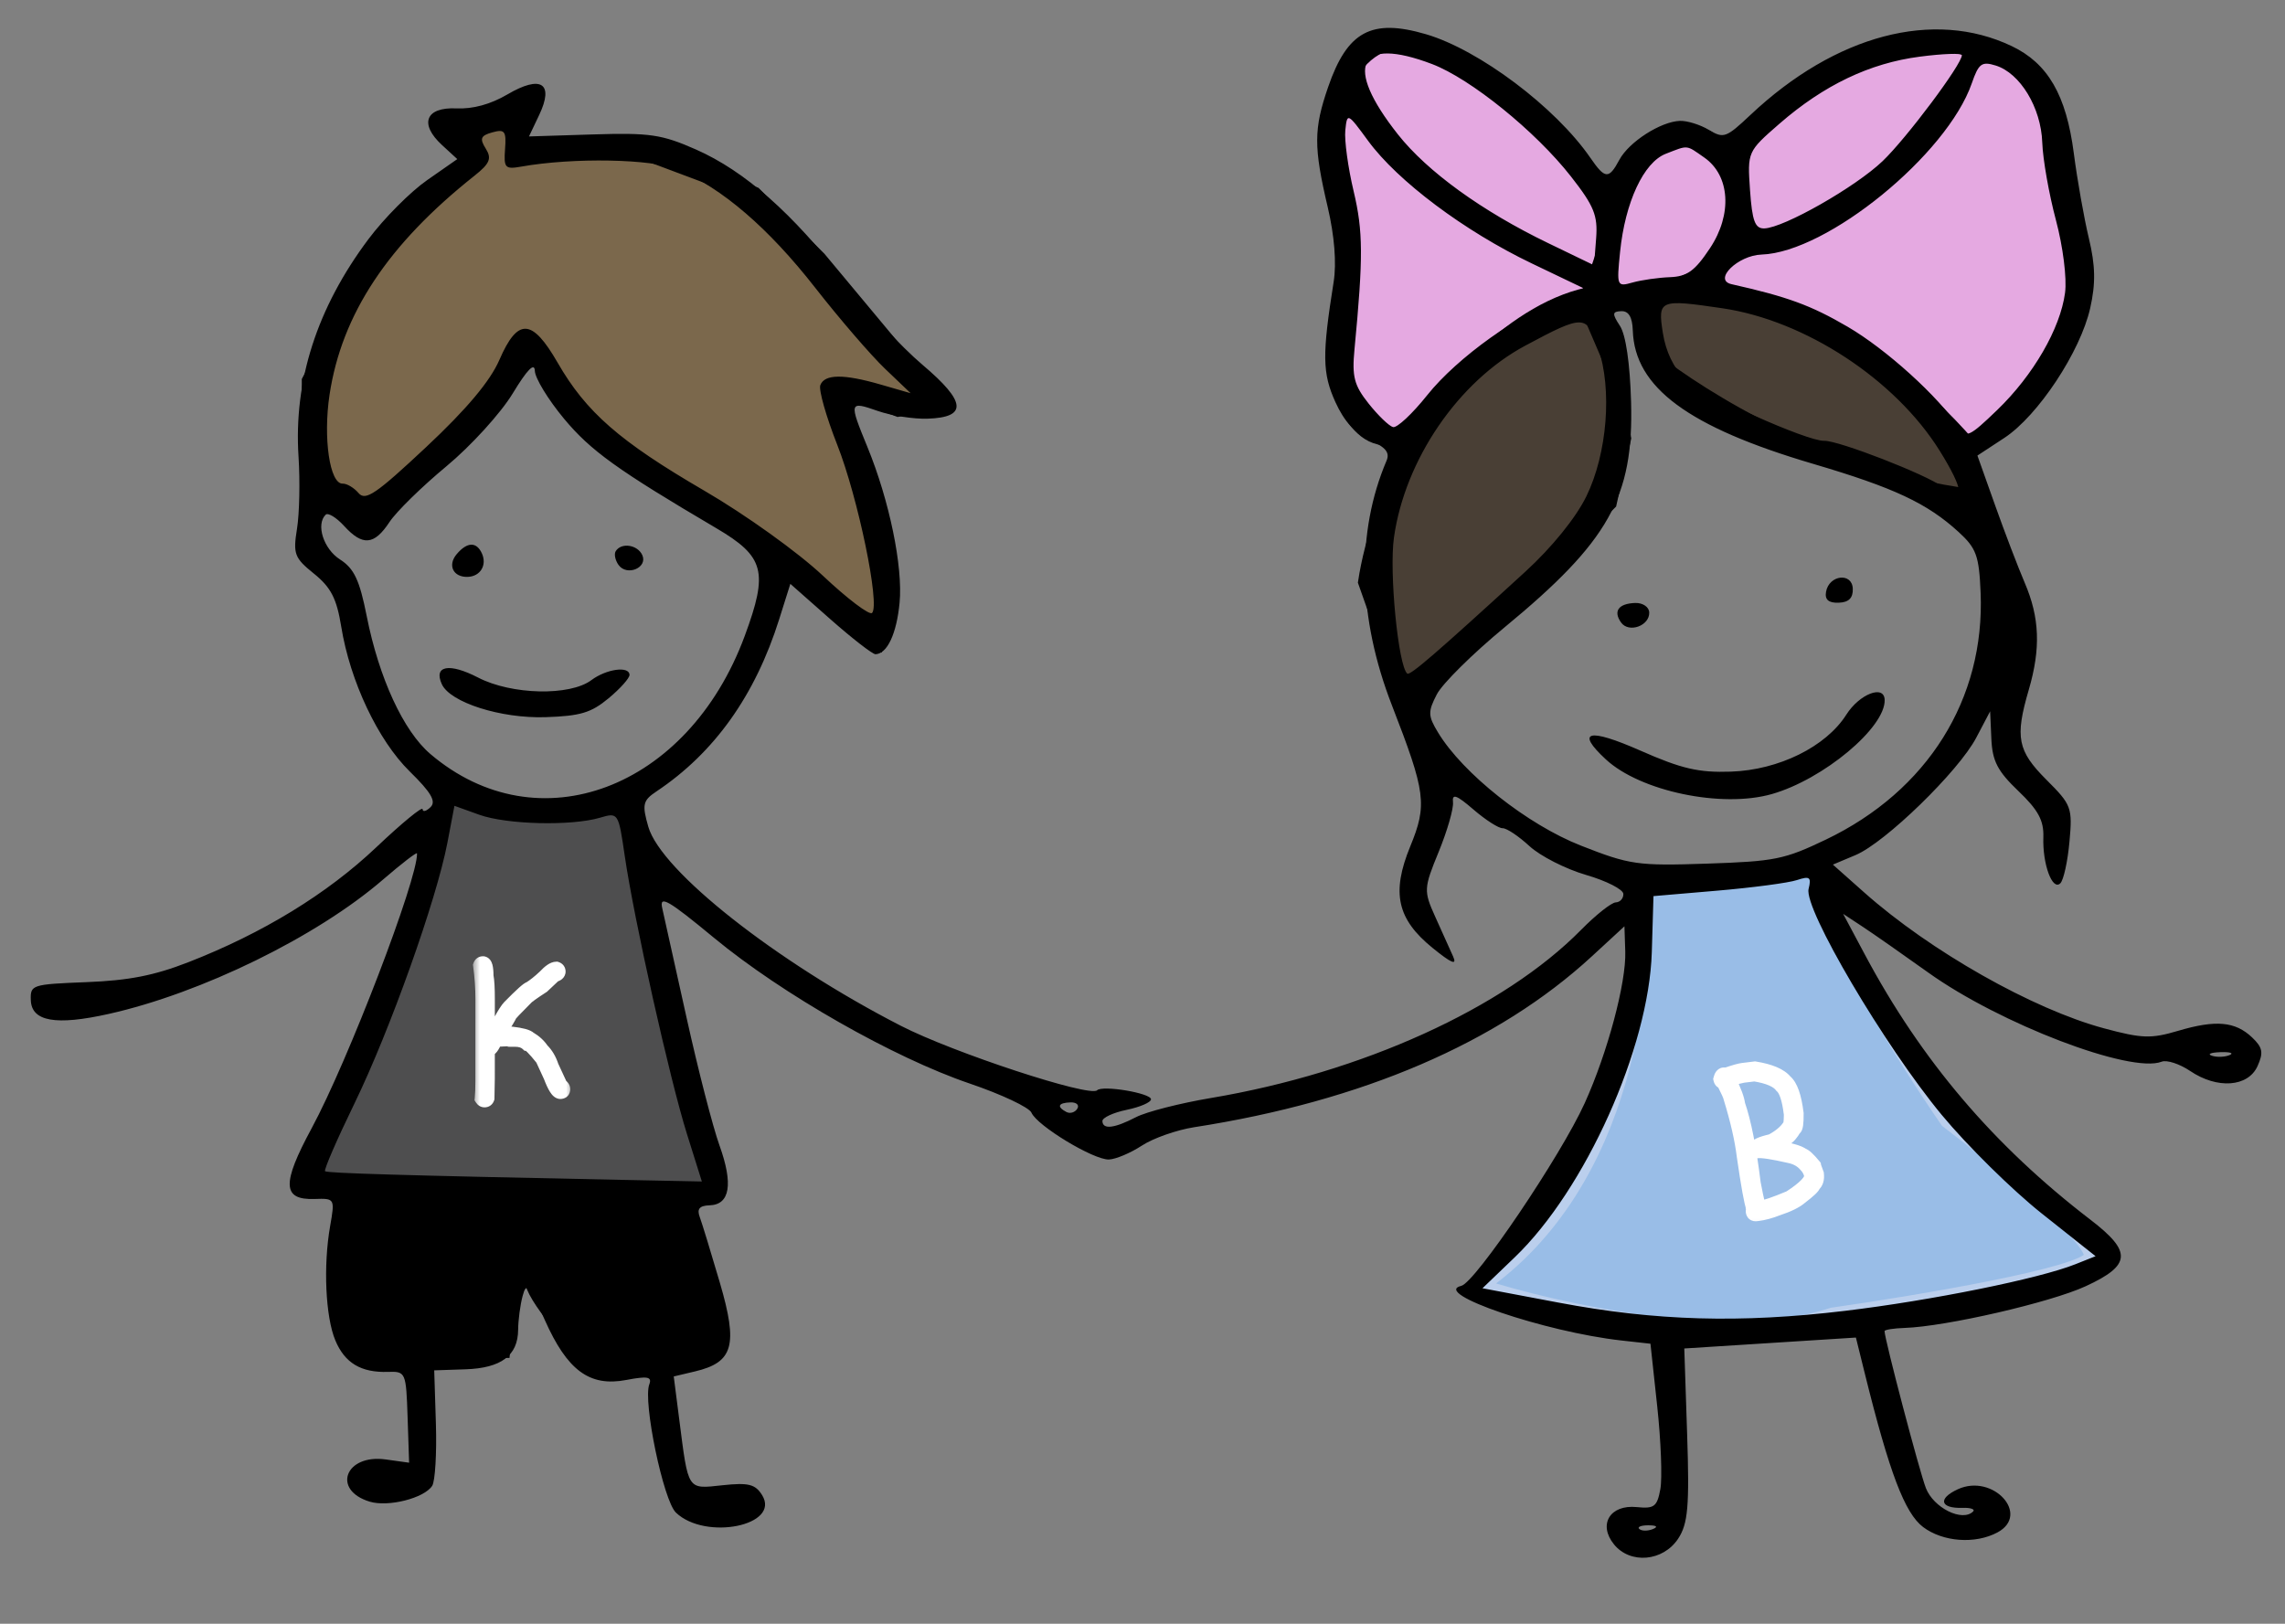 <?xml version="1.0" encoding="UTF-8"?> <svg xmlns="http://www.w3.org/2000/svg" width="159" height="113" viewBox="0 0 159 113" fill="none"><rect x="0" y="0" width="159" height="113" fill="#808080" stroke="none"/><path d="M114 61.5L126.5 60.5C126.5 64.1 132.5 73.667 135.5 78C139 80.667 145.9 86.3 145.5 87.5C145.1 88.7 133.333 90.667 127.5 91.5C120.3 93.9 108.167 91.167 103 89.5C113.4 82.3 114.667 67.833 114 61.5Z" fill="#99BDE7" stroke="#BBCFED"></path><path d="M42.5 56.003C41.3 57.603 34.667 56.336 31.5 55.503C31.9 57.505 25 74.002 21.5 82L49 83L49.5 81.5L44 58.503C44 57.003 43.7 54.403 42.5 56.003Z" fill="#4E4E4F" stroke="#4E4E4F"></path><path d="M112 25L110.5 21.5C100.1 23.5 95.833 35 95 40.5L98 49L103 43.5L108 39L112 35L113 30.5L112 25Z" fill="#493F35"></path><path d="M115 25V21.5V20H118.5L123.5 21.5C127.1 20.7 133.333 27.167 136 30.5L137 34.5C127.4 33.3 118.333 27.667 115 25Z" fill="#493F35"></path><path d="M112 21.5H110.5M110.5 21.5L112 25L113 30.5L112 35L108 39L103 43.5L98 49L95 40.5C95.833 35 100.1 23.5 110.5 21.5ZM115 21.5V25C118.333 27.667 127.4 33.3 137 34.5L136 30.5C133.333 27.167 127.1 20.7 123.5 21.5L118.5 20H115V21.5Z" stroke="black"></path><path d="M28 34.5L36.5 24.5H37.5L40.5 29L44.5 32.5L51 36.5L61 44.5L61.5 41.5V38L58.5 29V27L62.5 28.5L65 28L62 24L57 18L52.5 13.5L44.5 10.5H36V8L31.5 9L33 11L27 16L21.5 26.5V33L24.5 36L28 34.5Z" fill="#7B684C" stroke="black"></path><path d="M137 3.5C132.2 0.7 124.333 6.666 121 10V16L118.5 19.5L120 20.5C126.4 20.5 134 27.5 137 31C138.333 30 141.4 27.5 143 25.5C144.6 23.5 144.667 19.333 144.5 17.5C144.167 15.666 143.3 11.1 142.5 7.5C141.7 3.9 138.5 3.333 137 3.5Z" fill="#E5A9E1" stroke="black"></path><path d="M47.5 83.5L24 82.5C24 83.833 23.9 86.8 23.5 88C23.1 89.2 24.333 92.5 25 94H35L35.5 89H37C37 90.2 40 93.5 41.5 95C45.5 96.2 48.833 94.167 50 93L47.5 83.5Z" fill="black" stroke="black"></path><path d="M113.701 11.127C113.52 11.269 113.064 11.715 113.064 11.964C113.064 11.926 113.212 12.131 113.193 12.154C113.121 12.246 113.047 12.33 112.999 12.438C112.983 12.475 113.01 12.545 112.983 12.575C112.922 12.643 112.877 12.685 112.846 12.781C112.741 13.107 112.777 13.439 112.7 13.764C112.555 14.38 112.465 15.036 112.38 15.665L112.375 15.701C112.347 15.903 112.226 16.041 112.148 16.225C111.975 16.637 111.826 17.064 111.685 17.489C111.513 18.005 111.26 18.415 111.283 18.991C111.301 19.477 111.511 19.891 111.81 20.263C112.027 20.532 112.33 20.952 112.7 21.019C113.082 21.088 113.589 21.062 113.974 21.019C114.51 20.96 115.006 20.83 115.503 20.619C116.095 20.366 116.564 19.91 117.169 19.68C117.598 19.518 118.022 19.327 118.447 19.153C118.776 19.018 119.003 18.646 119.341 18.55C119.482 18.51 119.667 18.193 119.753 18.079C120.156 17.547 120.368 16.811 120.548 16.176C120.788 15.325 120.962 14.511 120.962 13.622C120.962 13.246 120.862 12.878 120.798 12.508C120.715 12.024 120.629 11.473 120.335 11.062C120.176 10.839 119.956 10.656 119.789 10.436C119.637 10.234 119.417 10.014 119.215 9.861C118.824 9.565 118.438 9.344 117.941 9.344C117.365 9.344 116.796 9.396 116.231 9.506C115.988 9.553 115.772 9.596 115.539 9.673C115.246 9.771 114.972 10.046 114.71 10.209C114.317 10.454 114.06 10.846 113.701 11.127Z" fill="#E5A9E1" stroke="black" stroke-linecap="round"></path><path d="M96.499 2.999C100.899 1.399 108.333 9.332 111.499 13.499C113.099 13.499 111.499 18.166 110.499 20.499C104.899 21.699 99.833 27.999 97.999 30.999L96.499 30.499C93.499 30.499 92.499 24.999 93.499 23.499C94.299 22.299 93.833 16.999 93.499 14.499C92.666 11.332 92.099 4.599 96.499 2.999Z" fill="#E5A9E1" stroke="black"></path><path fill-rule="evenodd" clip-rule="evenodd" d="M99.224 2.381C102.924 3.466 108.24 7.463 110.666 10.985C111.691 12.473 111.948 12.49 112.686 11.115C113.352 9.875 115.563 8.457 116.898 8.412C117.403 8.395 118.308 8.677 118.91 9.038C119.939 9.655 120.109 9.594 121.803 7.998C127.725 2.42 134.554 0.62 139.981 3.207C142.5 4.407 143.78 6.615 144.304 10.664C144.545 12.521 145.017 15.186 145.353 16.587C145.809 18.485 145.832 19.721 145.445 21.442C144.763 24.476 141.81 28.939 139.467 30.477L137.597 31.704L138.824 35.153C139.498 37.05 140.427 39.48 140.887 40.553C141.931 42.983 142.011 45.132 141.167 48.016C140.201 51.318 140.387 52.255 142.405 54.272C144.148 56.012 144.217 56.2 144.002 58.579C143.878 59.946 143.593 61.248 143.367 61.47C142.814 62.015 142.122 60.141 142.185 58.266C142.224 57.098 141.83 56.369 140.444 55.046C139 53.667 138.636 52.965 138.567 51.419L138.482 49.502L137.513 51.343C136.282 53.681 131.185 58.637 129.118 59.506L127.54 60.17L129.72 62.107C134.311 66.188 141.442 70.229 146.408 71.564C149.051 72.275 149.677 72.296 151.563 71.737C154.179 70.96 155.541 71.082 156.714 72.2C157.448 72.9 157.514 73.254 157.087 74.196C156.427 75.652 154.287 75.805 152.403 74.533C151.668 74.037 150.774 73.745 150.415 73.886C148.263 74.728 139.169 71.255 134.185 67.688C132.413 66.42 130.353 64.98 129.608 64.49L128.253 63.597L129.774 66.447C133.712 73.823 138.733 79.723 145.464 84.884C148.37 87.113 148.302 88.049 145.127 89.513C142.675 90.643 135.406 92.317 132.533 92.413C131.761 92.439 131.131 92.539 131.134 92.637C131.155 93.257 133.552 102.364 134.008 103.55C134.537 104.932 136.542 105.932 137.295 105.19C137.457 105.031 137.125 104.916 136.557 104.935C134.998 104.986 134.824 104.288 136.234 103.64C138.675 102.518 141.315 105.4 138.988 106.646C137.444 107.472 135.194 107.308 133.817 106.269C132.543 105.306 131.472 102.486 129.767 95.608L129.142 93.083L123.171 93.463L117.2 93.843L117.399 99.837C117.565 104.815 117.458 106.043 116.771 107.082C115.721 108.668 113.443 108.871 112.311 107.479C111.182 106.092 112.033 104.693 113.89 104.881C115.109 105.005 115.31 104.852 115.534 103.629C115.674 102.863 115.577 100.273 115.317 97.874L114.846 93.512L112.822 93.287C107.493 92.694 99.56 89.987 101.682 89.485C102.652 89.257 108.604 80.445 110.268 76.776C111.858 73.267 113.165 68.384 113.093 66.219L113.035 64.463L110.77 66.551C104.238 72.573 94.79 76.633 83.092 78.446C81.88 78.634 80.244 79.209 79.457 79.724C78.669 80.24 77.637 80.675 77.163 80.692C76.108 80.731 72.162 78.344 71.772 77.431C71.617 77.067 69.688 76.157 67.486 75.409C62.178 73.605 54.428 69.189 49.674 65.258C46.49 62.626 45.87 62.27 46.081 63.199C46.221 63.815 46.986 67.256 47.779 70.845C48.573 74.434 49.602 78.426 50.066 79.717C51.031 82.403 50.795 83.833 49.38 83.88C48.673 83.903 48.481 84.13 48.691 84.694C48.85 85.123 49.48 87.18 50.09 89.263C51.366 93.62 51.036 94.804 48.367 95.438L46.882 95.79L47.266 98.791C47.907 103.786 47.801 103.625 50.278 103.361C52.078 103.168 52.554 103.286 53.026 104.04C54.352 106.159 49.099 107.234 47.035 105.266C46.16 104.433 44.727 97.54 45.18 96.342C45.38 95.811 45.069 95.751 43.578 96.035C41.022 96.52 39.476 95.381 37.907 91.855C36.807 89.384 36.631 89.194 36.364 90.197C36.198 90.819 36.059 91.874 36.054 92.54C36.041 94.337 34.877 95.21 32.384 95.293L30.215 95.365L30.332 99.09C30.395 101.139 30.279 103.079 30.073 103.401C29.522 104.261 27.015 104.896 25.723 104.502C23.073 103.696 24.028 101.176 26.835 101.565L28.468 101.792L28.362 98.611C28.258 95.498 28.229 95.431 26.999 95.472C25.126 95.534 23.99 94.855 23.332 93.276C22.648 91.634 22.487 88.088 22.972 85.324C23.308 83.409 23.298 83.392 21.891 83.439C19.641 83.513 19.595 82.389 21.687 78.515C24.215 73.837 29.077 61.154 29.018 59.39C29.014 59.272 27.945 60.097 26.641 61.221C22.043 65.188 14.025 69.115 7.57 70.56C3.879 71.386 2.194 71.088 2.144 69.6C2.108 68.532 2.211 68.499 6.025 68.349C8.976 68.232 10.726 67.889 13.116 66.958C18.284 64.945 22.767 62.202 26.184 58.963C27.949 57.29 29.399 56.097 29.406 56.312C29.413 56.526 29.662 56.462 29.96 56.169C30.364 55.771 30 55.147 28.517 53.693C26.304 51.525 24.36 47.414 23.743 43.602C23.429 41.656 23.026 40.874 21.852 39.927C20.488 38.828 20.385 38.558 20.666 36.802C20.836 35.746 20.884 33.486 20.773 31.781C20.43 26.481 22.052 21.435 25.638 16.642C26.72 15.197 28.552 13.352 29.712 12.543L31.82 11.072L30.765 10.102C29.151 8.622 29.61 7.442 31.763 7.543C32.906 7.596 34.136 7.259 35.305 6.573C37.647 5.196 38.57 5.79 37.52 7.998L36.809 9.495L41.273 9.355C45.211 9.232 46.053 9.355 48.429 10.404C51.828 11.906 55.178 14.861 58.74 19.503C60.274 21.501 62.723 24.146 64.183 25.38C67.238 27.964 67.341 29.044 64.541 29.137C63.581 29.169 62.022 28.927 61.076 28.598C59.077 27.903 59.064 27.948 60.366 31.126C61.889 34.846 62.835 39.433 62.597 41.944C62.392 44.099 61.737 45.502 60.922 45.529C60.721 45.536 59.305 44.437 57.775 43.087L54.995 40.632L54.22 43.092C52.547 48.404 49.706 52.389 45.679 55.076C44.73 55.71 44.666 55.986 45.113 57.538C46.001 60.618 54.011 66.931 62.681 71.385C66.326 73.257 75.829 76.38 76.342 75.874C76.715 75.507 80.078 76.069 80.092 76.501C80.099 76.71 79.338 77.04 78.401 77.235C77.463 77.429 76.703 77.782 76.71 78.019C76.731 78.624 77.535 78.529 79.055 77.742C79.771 77.372 82.112 76.774 84.257 76.413C94.785 74.644 104.648 70.163 110.019 64.71C111.045 63.669 112.131 62.809 112.432 62.799C112.732 62.789 112.97 62.524 112.96 62.209C112.949 61.895 111.781 61.3 110.364 60.888C108.946 60.476 107.172 59.572 106.422 58.879C105.672 58.187 104.834 57.628 104.558 57.637C104.283 57.646 103.373 57.063 102.535 56.341C101.349 55.319 101.033 55.206 101.105 55.829C101.155 56.269 100.708 57.82 100.111 59.277C99.067 61.822 99.057 61.998 99.87 63.8C100.335 64.831 100.895 66.075 101.115 66.565C101.402 67.206 100.998 67.037 99.679 65.964C97.212 63.957 96.809 62.127 98.126 58.914C99.325 55.995 99.217 55.163 96.854 49.08C94.482 42.974 94.353 37.063 96.482 32.06C96.724 31.491 96.419 31.118 95.322 30.64C94.326 30.205 93.534 29.327 92.924 27.985C92.011 25.973 91.993 24.692 92.802 19.61C93.008 18.314 92.857 16.415 92.391 14.425C91.404 10.224 91.408 8.987 92.416 6.059C93.753 2.177 95.433 1.27 99.224 2.381ZM99.646 4.457C102.327 5.476 106.854 9.139 109.313 12.28C110.918 14.33 111.188 14.993 111.066 16.582L110.921 18.462L107.728 16.919C103.12 14.693 99.32 11.943 97.272 9.352C93.484 4.56 94.484 2.497 99.646 4.457ZM136.515 3.839C136.536 4.448 132.671 9.614 131 11.212C129.109 13.02 124.122 15.858 122.769 15.896C122.122 15.915 121.925 15.389 121.774 13.236C121.588 10.566 121.597 10.545 123.827 8.605C126.909 5.924 130.107 4.395 133.575 3.945C135.187 3.734 136.51 3.687 136.515 3.839ZM138.866 4.559C140.57 5.084 142.027 7.49 142.109 9.917C142.149 11.08 142.576 13.506 143.058 15.309C143.552 17.161 143.83 19.365 143.695 20.376C143.365 22.864 141.484 26.115 138.976 28.531C137.047 30.389 136.808 30.501 136.323 29.766C134.895 27.604 131.253 24.305 128.561 22.735C126.003 21.244 124.398 20.656 120.485 19.776C119.183 19.482 120.924 17.77 122.58 17.715C127.14 17.563 135.48 10.767 137.205 5.798C137.683 4.418 137.896 4.26 138.866 4.559ZM35.144 10.376C35.047 11.683 35.148 11.794 36.255 11.597C39.877 10.951 45.382 11.052 47.158 11.796C50.242 13.086 53.476 15.868 56.722 20.02C58.416 22.188 60.605 24.727 61.585 25.663L63.367 27.364L61.269 26.758C58.693 26.014 57.374 26.029 57.081 26.805C56.958 27.13 57.487 28.994 58.256 30.947C59.707 34.629 61.252 42.093 60.681 42.656C60.501 42.833 58.959 41.665 57.255 40.06C55.524 38.431 51.879 35.818 48.999 34.142C43.113 30.716 40.783 28.681 38.799 25.233C37.024 22.151 36.024 22.104 34.75 25.044C34.111 26.52 32.471 28.474 29.664 31.104C26.161 34.387 25.432 34.883 24.948 34.312C24.633 33.941 24.134 33.646 23.84 33.656C22.945 33.685 22.475 30.48 22.932 27.464C23.78 21.863 26.992 17.009 33.01 12.234C34.088 11.379 34.232 11.031 33.797 10.336C33.363 9.643 33.448 9.436 34.258 9.212C35.124 8.972 35.238 9.121 35.144 10.376ZM95.202 9.804C97.254 12.604 101.903 16.088 106.579 18.328L110.564 20.237L108.679 20.825C105.831 21.714 101.412 24.864 99.309 27.503C98.278 28.797 97.207 29.796 96.931 29.722C96.655 29.649 95.89 28.911 95.232 28.082C94.226 26.816 94.069 26.211 94.251 24.307C94.865 17.887 94.855 16.099 94.192 13.309C93.801 11.666 93.54 9.757 93.612 9.066C93.741 7.831 93.766 7.842 95.202 9.804ZM118.586 10.96C120.384 12.21 120.557 14.91 118.99 17.269C117.934 18.859 117.402 19.244 116.203 19.289C115.388 19.32 114.218 19.487 113.603 19.66C112.51 19.969 112.49 19.92 112.731 17.536C113.081 14.076 114.372 11.3 115.91 10.703C117.502 10.085 117.302 10.066 118.586 10.96ZM119.853 21.453C125.613 22.301 131.88 26.41 134.969 31.364C136.682 34.112 136.761 35.123 135.166 33.879C134.094 33.044 127.925 30.645 126.934 30.677C125.738 30.717 118.443 27.437 117.209 26.305C116.466 25.622 115.91 24.461 115.708 23.169C115.347 20.859 115.47 20.808 119.853 21.453ZM113.617 23.003C113.749 26.965 117.476 29.72 126.171 32.282C131.787 33.937 134.099 35.021 136.289 37.023C137.524 38.153 137.713 38.674 137.819 41.238C138.128 48.65 134.124 55.042 127.054 58.428C124.165 59.812 123.51 59.944 118.774 60.102C113.942 60.263 113.411 60.187 110.004 58.847C106.275 57.381 101.797 53.835 100.066 50.977C99.362 49.814 99.353 49.534 99.981 48.32C100.368 47.574 102.482 45.482 104.678 43.671C111.959 37.67 113.682 34.6 113.497 27.961C113.422 25.293 113.129 23.294 112.722 22.676C112.167 21.832 112.182 21.677 112.819 21.655C113.33 21.638 113.586 22.07 113.617 23.003ZM111.204 24.193C112.195 27.104 111.842 31.562 110.383 34.546C109.659 36.028 107.99 38.089 106.156 39.769C99.919 45.478 98.11 47.04 97.921 46.876C97.294 46.336 96.657 39.822 96.996 37.415C97.759 31.991 101.476 26.553 106.126 24.059C110.201 21.874 110.416 21.88 111.204 24.193ZM37.217 25.812C37.234 26.32 38.145 27.812 39.24 29.13C41.101 31.368 42.959 32.705 49.84 36.756C53.204 38.736 53.478 39.778 51.818 44.265C47.873 54.925 37.436 58.844 29.951 52.476C28.073 50.878 26.373 47.194 25.515 42.865C25.021 40.368 24.64 39.561 23.66 38.935C22.514 38.202 21.968 36.502 22.66 35.82C22.825 35.657 23.404 36.011 23.948 36.605C25.232 38.013 26.04 37.943 27.1 36.333C27.574 35.611 29.358 33.863 31.064 32.449C32.77 31.033 34.845 28.753 35.676 27.382C36.688 25.713 37.197 25.195 37.217 25.812ZM33.531 38.509C33.903 39.326 33.427 40.116 32.546 40.146C31.538 40.179 31.127 39.34 31.775 38.569C32.501 37.708 33.155 37.685 33.531 38.509ZM44.693 38.629C45.093 39.507 43.622 40.123 43.043 39.319C42.808 38.992 42.718 38.558 42.845 38.356C43.23 37.736 44.362 37.904 44.693 38.629ZM128.925 40.974C128.946 41.62 128.642 41.92 127.941 41.944C127.24 41.967 126.968 41.732 127.063 41.187C127.269 40.002 128.886 39.817 128.925 40.974ZM114.76 42.622C114.791 43.551 113.342 44.072 112.805 43.325C112.236 42.535 112.619 42.001 113.786 41.962C114.313 41.945 114.747 42.239 114.76 42.622ZM33.269 47.154C35.601 48.36 39.652 48.451 41.15 47.332C42.19 46.554 43.784 46.332 43.805 46.963C43.813 47.189 43.158 47.922 42.351 48.593C41.13 49.606 40.39 49.828 37.962 49.909C34.861 50.012 31.325 48.887 30.744 47.613C30.154 46.319 31.265 46.117 33.269 47.154ZM131.143 48.702C131.207 50.626 126.872 54.245 123.281 55.264C119.8 56.253 114.141 55.068 111.744 52.849C109.606 50.87 110.521 50.638 114.147 52.237C117.014 53.502 118.201 53.777 120.448 53.7C123.785 53.583 127.057 51.967 128.475 49.734C129.389 48.294 131.108 47.629 131.143 48.702ZM33.35 56.7C35.256 57.385 39.754 57.495 41.751 56.906C43.02 56.532 43.033 56.551 43.472 59.561C44.115 63.977 46.599 75.081 47.8 78.914L48.838 82.222L43.104 82.106C27.955 81.797 22.779 81.645 22.619 81.507C22.523 81.425 23.446 79.297 24.671 76.778C27.135 71.708 30.37 62.631 31.131 58.653L31.622 56.079L33.35 56.7ZM125.85 61.863C125.509 63.236 131.127 72.773 135.108 77.581C136.885 79.728 140.022 82.82 142.079 84.453L145.819 87.421L144.415 87.98C141.889 88.987 134.386 90.505 128.399 91.222C121.087 92.098 115.218 91.929 108.425 90.646L103.157 89.652L105.407 87.492C110.314 82.783 114.738 72.931 114.939 66.269L115.056 62.362L119.514 61.981C121.966 61.771 124.448 61.441 125.03 61.249C125.934 60.95 126.054 61.041 125.85 61.863ZM155.135 73.429C154.802 73.566 154.251 73.584 153.91 73.469C153.569 73.356 153.841 73.244 154.515 73.222C155.188 73.199 155.467 73.293 155.135 73.429ZM74.961 77.16C74.8 77.418 74.459 77.52 74.204 77.385C73.512 77.02 73.629 76.745 74.49 76.717C74.909 76.703 75.121 76.902 74.961 77.16ZM31.296 83.633C34.668 83.676 39.581 83.791 42.214 83.888C46.653 84.054 47.004 84.137 47.041 85.028C47.063 85.558 47.543 87.5 48.107 89.346C48.871 91.846 48.995 92.841 48.596 93.247C48.301 93.546 46.544 93.91 44.692 94.055L41.324 94.318L39.674 90.983C38.16 87.923 37.897 87.641 36.482 87.56C34.774 87.463 34.672 87.635 34.258 91.276L34.013 93.431L30.247 93.549C28.176 93.614 26.155 93.492 25.758 93.278C24.893 92.811 24.341 88.091 24.834 85.375L25.164 83.556L31.296 83.633ZM115.013 106.412C114.664 106.554 114.241 106.552 114.073 106.408C113.905 106.263 114.191 106.147 114.708 106.149C115.279 106.152 115.399 106.255 115.013 106.412Z" fill="black"></path><mask id="path-11-outside-1_4859_951" maskUnits="userSpaceOnUse" x="32.885" y="65.626" width="7.006" height="12.003" fill="black"><rect fill="white" x="32.885" y="65.626" width="7.006" height="12.003"></rect><path d="M33.606 67.048C33.763 67.048 33.84 67.337 33.84 67.915C33.903 68.235 33.934 68.782 33.933 69.556L33.932 72.603L33.955 72.603C34.018 72.481 34.049 72.403 34.049 72.368C34.002 72.353 33.979 72.306 33.979 72.228C33.979 72.13 34.041 72.075 34.166 72.064L34.237 72.064C34.327 71.841 34.514 71.521 34.8 71.103C35.077 70.584 35.296 70.24 35.456 70.072C36.289 69.229 36.758 68.807 36.863 68.807C37.188 68.604 37.539 68.323 37.918 67.964C38.255 67.605 38.52 67.425 38.715 67.425C38.809 67.456 38.856 67.519 38.856 67.613C38.856 67.722 38.762 67.8 38.575 67.847C38.078 68.311 37.805 68.569 37.754 68.62C37.082 69.057 36.699 69.33 36.605 69.44C35.847 70.197 35.464 70.603 35.456 70.658C35.456 70.701 35.19 71.146 34.659 71.993L35.62 71.947C36.288 72.025 36.694 72.135 36.838 72.276C37.209 72.495 37.498 72.76 37.705 73.073C38.002 73.362 38.228 73.745 38.384 74.222L38.993 75.535C39.118 75.624 39.18 75.71 39.18 75.793C39.18 75.918 39.118 75.98 38.993 75.98C38.813 75.98 38.587 75.62 38.314 74.901L37.752 73.682C37.19 72.979 36.838 72.627 36.697 72.627C36.494 72.44 36.205 72.346 35.83 72.346C35.83 72.322 35.76 72.306 35.62 72.299C34.838 72.322 34.448 72.353 34.448 72.392C34.272 72.829 34.1 73.048 33.932 73.048L33.931 75.04C33.931 75.349 33.922 75.809 33.907 76.423C33.875 76.517 33.813 76.563 33.719 76.563C33.645 76.563 33.582 76.524 33.532 76.446C33.563 76.145 33.579 75.739 33.579 75.227L33.582 69.555C33.582 68.766 33.528 67.977 33.419 67.188C33.45 67.094 33.513 67.048 33.606 67.048Z"></path></mask><path d="M33.606 67.048C33.763 67.048 33.84 67.337 33.84 67.915C33.903 68.235 33.934 68.782 33.933 69.556L33.932 72.603L33.955 72.603C34.018 72.481 34.049 72.403 34.049 72.368C34.002 72.353 33.979 72.306 33.979 72.228C33.979 72.13 34.041 72.075 34.166 72.064L34.237 72.064C34.327 71.841 34.514 71.521 34.8 71.103C35.077 70.584 35.296 70.24 35.456 70.072C36.289 69.229 36.758 68.807 36.863 68.807C37.188 68.604 37.539 68.323 37.918 67.964C38.255 67.605 38.52 67.425 38.715 67.425C38.809 67.456 38.856 67.519 38.856 67.613C38.856 67.722 38.762 67.8 38.575 67.847C38.078 68.311 37.805 68.569 37.754 68.62C37.082 69.057 36.699 69.33 36.605 69.44C35.847 70.197 35.464 70.603 35.456 70.658C35.456 70.701 35.19 71.146 34.659 71.993L35.62 71.947C36.288 72.025 36.694 72.135 36.838 72.276C37.209 72.495 37.498 72.76 37.705 73.073C38.002 73.362 38.228 73.745 38.384 74.222L38.993 75.535C39.118 75.624 39.18 75.71 39.18 75.793C39.18 75.918 39.118 75.98 38.993 75.98C38.813 75.98 38.587 75.62 38.314 74.901L37.752 73.682C37.19 72.979 36.838 72.627 36.697 72.627C36.494 72.44 36.205 72.346 35.83 72.346C35.83 72.322 35.76 72.306 35.62 72.299C34.838 72.322 34.448 72.353 34.448 72.392C34.272 72.829 34.1 73.048 33.932 73.048L33.931 75.04C33.931 75.349 33.922 75.809 33.907 76.423C33.875 76.517 33.813 76.563 33.719 76.563C33.645 76.563 33.582 76.524 33.532 76.446C33.563 76.145 33.579 75.739 33.579 75.227L33.582 69.555C33.582 68.766 33.528 67.977 33.419 67.188C33.45 67.094 33.513 67.048 33.606 67.048Z" fill="white"></path><path d="M33.84 67.915L33.34 67.915L33.34 67.963L33.349 68.01L33.84 67.915ZM33.932 72.603L33.432 72.602L33.432 73.102L33.932 73.103L33.932 72.603ZM33.955 72.603L33.955 73.103L34.26 73.103L34.4 72.832L33.955 72.603ZM34.049 72.368L34.549 72.368L34.549 72.008L34.208 71.894L34.049 72.368ZM34.166 72.064L34.167 71.564L34.143 71.564L34.12 71.566L34.166 72.064ZM34.237 72.064L34.236 72.564L34.574 72.564L34.7 72.251L34.237 72.064ZM34.8 71.103L35.213 71.385L35.228 71.362L35.241 71.339L34.8 71.103ZM35.456 70.072L35.1 69.721L35.095 69.727L35.456 70.072ZM36.863 68.807L36.863 69.307L37.007 69.307L37.129 69.231L36.863 68.807ZM37.918 67.964L38.262 68.327L38.273 68.316L38.283 68.305L37.918 67.964ZM38.715 67.425L38.874 66.951L38.797 66.925L38.716 66.925L38.715 67.425ZM38.575 67.847L38.454 67.362L38.328 67.393L38.233 67.482L38.575 67.847ZM37.754 68.62L38.027 69.039L38.07 69.011L38.107 68.974L37.754 68.62ZM36.605 69.44L36.959 69.793L36.972 69.78L36.985 69.765L36.605 69.44ZM35.456 70.658L34.961 70.587L34.956 70.622L34.956 70.658L35.456 70.658ZM34.659 71.993L34.235 71.728L33.726 72.539L34.683 72.493L34.659 71.993ZM35.62 71.947L35.678 71.451L35.637 71.446L35.596 71.448L35.62 71.947ZM36.838 72.276L36.489 72.634L36.532 72.676L36.584 72.706L36.838 72.276ZM37.705 73.073L37.288 73.349L37.318 73.394L37.356 73.431L37.705 73.073ZM38.384 74.222L37.909 74.377L37.918 74.405L37.931 74.432L38.384 74.222ZM38.993 75.535L38.539 75.745L38.594 75.864L38.701 75.94L38.993 75.535ZM38.314 74.901L38.781 74.724L38.775 74.708L38.768 74.692L38.314 74.901ZM37.752 73.682L38.206 73.473L38.18 73.418L38.142 73.37L37.752 73.682ZM36.697 72.627L36.358 72.995L36.502 73.127L36.697 73.127L36.697 72.627ZM35.83 72.346L35.33 72.345L35.33 72.845L35.83 72.846L35.83 72.346ZM35.62 72.299L35.647 71.799L35.626 71.798L35.605 71.799L35.62 72.299ZM34.448 72.392L34.911 72.578L34.947 72.489L34.948 72.392L34.448 72.392ZM33.932 73.048L33.932 72.548L33.432 72.548L33.432 73.048L33.932 73.048ZM33.907 76.423L34.381 76.581L34.404 76.51L34.406 76.436L33.907 76.423ZM33.532 76.446L33.034 76.394L33.016 76.57L33.112 76.718L33.532 76.446ZM33.419 67.188L32.944 67.03L32.907 67.141L32.923 67.257L33.419 67.188ZM33.606 67.548C33.545 67.548 33.483 67.533 33.427 67.503C33.374 67.475 33.34 67.441 33.32 67.417C33.287 67.375 33.288 67.354 33.299 67.395C33.321 67.474 33.34 67.637 33.34 67.915L34.34 67.915C34.34 67.615 34.321 67.344 34.265 67.134C34.237 67.031 34.189 66.901 34.097 66.787C33.993 66.659 33.826 66.548 33.606 66.548L33.606 67.548ZM33.349 68.01C33.402 68.279 33.434 68.782 33.433 69.555L34.433 69.556C34.434 68.782 34.404 68.192 34.331 67.819L33.349 68.01ZM33.433 69.555L33.432 72.602L34.432 72.603L34.433 69.556L33.433 69.555ZM33.932 73.103L33.955 73.103L33.956 72.103L33.932 72.103L33.932 73.103ZM34.4 72.832C34.434 72.765 34.466 72.699 34.49 72.639C34.505 72.601 34.549 72.492 34.549 72.368L33.549 72.368C33.549 72.352 33.55 72.338 33.551 72.327C33.552 72.316 33.553 72.307 33.555 72.299C33.557 72.285 33.56 72.275 33.561 72.269C33.562 72.267 33.563 72.265 33.563 72.263C33.563 72.262 33.564 72.261 33.564 72.261C33.564 72.261 33.564 72.262 33.563 72.263C33.563 72.264 33.562 72.265 33.562 72.267C33.558 72.275 33.553 72.288 33.544 72.307C33.535 72.325 33.525 72.347 33.511 72.373L34.4 72.832ZM34.208 71.894C34.318 71.931 34.4 72.011 34.444 72.098C34.48 72.17 34.479 72.224 34.479 72.228L33.479 72.227C33.479 72.374 33.529 72.722 33.891 72.843L34.208 71.894ZM34.479 72.228C34.479 72.257 34.474 72.301 34.453 72.352C34.431 72.406 34.397 72.453 34.355 72.49C34.315 72.525 34.276 72.543 34.251 72.552C34.239 72.556 34.229 72.558 34.223 72.56C34.217 72.561 34.213 72.561 34.213 72.561L34.12 71.566C34.003 71.577 33.838 71.613 33.697 71.737C33.538 71.876 33.479 72.062 33.479 72.227L34.479 72.228ZM34.166 72.564L34.236 72.564L34.237 71.564L34.167 71.564L34.166 72.564ZM34.7 72.251C34.769 72.081 34.93 71.798 35.213 71.385L34.387 70.821C34.098 71.243 33.885 71.601 33.773 71.876L34.7 72.251ZM35.241 71.339C35.52 70.816 35.711 70.53 35.818 70.417L35.095 69.727C34.882 69.95 34.635 70.351 34.359 70.867L35.241 71.339ZM35.812 70.423C36.226 70.004 36.544 69.696 36.767 69.495C36.88 69.394 36.96 69.327 37.012 69.289C37.039 69.269 37.048 69.265 37.043 69.267C37.041 69.269 37.027 69.276 37.004 69.284C36.985 69.291 36.934 69.307 36.863 69.307L36.864 68.307C36.717 68.307 36.604 68.368 36.57 68.386C36.517 68.415 36.465 68.45 36.42 68.483C36.329 68.55 36.22 68.642 36.098 68.751C35.852 68.972 35.519 69.297 35.101 69.721L35.812 70.423ZM37.129 69.231C37.489 69.005 37.867 68.701 38.262 68.327L37.575 67.601C37.211 67.945 36.886 68.203 36.598 68.383L37.129 69.231ZM38.283 68.305C38.438 68.14 38.56 68.035 38.65 67.974C38.748 67.908 38.763 67.925 38.715 67.925L38.716 66.925C38.473 66.925 38.257 67.032 38.09 67.145C37.914 67.264 37.735 67.428 37.553 67.622L38.283 68.305ZM38.557 67.899C38.533 67.891 38.473 67.865 38.421 67.795C38.367 67.724 38.356 67.651 38.356 67.612L39.356 67.613C39.356 67.48 39.322 67.33 39.221 67.196C39.122 67.064 38.992 66.99 38.874 66.951L38.557 67.899ZM38.356 67.612C38.356 67.566 38.367 67.514 38.391 67.465C38.415 67.417 38.445 67.386 38.466 67.369C38.501 67.34 38.513 67.347 38.454 67.362L38.696 68.332C38.824 68.3 38.977 68.245 39.106 68.138C39.252 68.016 39.356 67.834 39.356 67.613L38.356 67.612ZM38.233 67.482C37.742 67.942 37.459 68.208 37.401 68.266L38.107 68.974C38.151 68.93 38.415 68.681 38.916 68.212L38.233 67.482ZM37.481 68.201C37.143 68.421 36.872 68.603 36.672 68.746C36.492 68.874 36.32 69.005 36.226 69.114L36.985 69.765C36.985 69.765 37.05 69.705 37.253 69.56C37.436 69.429 37.693 69.256 38.027 69.039L37.481 68.201ZM36.252 69.086C35.872 69.466 35.582 69.761 35.386 69.969C35.288 70.073 35.209 70.16 35.151 70.228C35.123 70.261 35.094 70.296 35.07 70.331C35.058 70.347 35.041 70.372 35.025 70.401C35.016 70.417 34.975 70.488 34.961 70.587L35.951 70.729C35.938 70.821 35.901 70.883 35.899 70.886C35.894 70.895 35.89 70.902 35.888 70.905C35.886 70.909 35.884 70.911 35.884 70.911C35.883 70.912 35.886 70.909 35.891 70.902C35.897 70.895 35.904 70.886 35.914 70.874C35.954 70.827 36.019 70.755 36.113 70.655C36.299 70.458 36.58 70.171 36.959 69.793L36.252 69.086ZM34.956 70.658C34.956 70.602 34.966 70.56 34.97 70.544C34.974 70.525 34.98 70.51 34.982 70.503C34.987 70.488 34.991 70.481 34.99 70.483C34.988 70.486 34.982 70.499 34.967 70.526C34.939 70.579 34.893 70.658 34.828 70.768C34.697 70.986 34.5 71.305 34.235 71.728L35.082 72.259C35.349 71.835 35.55 71.508 35.686 71.28C35.754 71.167 35.807 71.075 35.845 71.005C35.864 70.971 35.882 70.935 35.897 70.903C35.905 70.887 35.915 70.865 35.924 70.839C35.927 70.831 35.956 70.755 35.956 70.658L34.956 70.658ZM34.683 72.493L35.644 72.447L35.596 71.448L34.635 71.494L34.683 72.493ZM35.561 72.444C35.883 72.481 36.125 72.525 36.295 72.571C36.487 72.623 36.515 72.659 36.489 72.634L37.187 71.918C37.017 71.752 36.77 71.663 36.555 71.605C36.319 71.542 36.024 71.491 35.678 71.451L35.561 72.444ZM36.584 72.706C36.9 72.892 37.129 73.108 37.288 73.349L38.122 72.797C37.867 72.412 37.519 72.097 37.092 71.845L36.584 72.706ZM37.356 73.431C37.584 73.653 37.773 73.961 37.909 74.377L38.859 74.066C38.684 73.529 38.419 73.071 38.054 72.715L37.356 73.431ZM37.931 74.432L38.539 75.745L39.447 75.324L38.838 74.011L37.931 74.432ZM38.701 75.94C38.738 75.967 38.74 75.975 38.729 75.96C38.717 75.943 38.68 75.884 38.68 75.792L39.68 75.793C39.681 75.452 39.432 75.235 39.285 75.129L38.701 75.94ZM38.68 75.792C38.68 75.778 38.684 75.675 38.78 75.579C38.876 75.484 38.978 75.48 38.993 75.48L38.992 76.48C39.132 76.48 39.329 76.445 39.487 76.287C39.645 76.129 39.68 75.932 39.68 75.793L38.68 75.792ZM38.993 75.48C39.056 75.48 39.105 75.496 39.136 75.51C39.165 75.524 39.18 75.537 39.181 75.538C39.182 75.539 39.175 75.534 39.162 75.517C39.149 75.5 39.132 75.477 39.111 75.444C39.025 75.306 38.914 75.073 38.781 74.724L37.846 75.079C37.987 75.449 38.125 75.755 38.265 75.977C38.334 76.087 38.417 76.198 38.518 76.287C38.615 76.373 38.776 76.48 38.992 76.48L38.993 75.48ZM38.768 74.692L38.206 73.473L37.298 73.892L37.859 75.111L38.768 74.692ZM38.142 73.37C37.857 73.014 37.615 72.733 37.42 72.538C37.324 72.441 37.227 72.353 37.133 72.287C37.065 72.238 36.904 72.127 36.698 72.127L36.697 73.127C36.562 73.127 36.497 73.061 36.552 73.1C36.581 73.121 36.634 73.165 36.713 73.245C36.869 73.401 37.084 73.648 37.361 73.995L38.142 73.37ZM37.037 72.26C36.713 71.961 36.286 71.846 35.831 71.846L35.83 72.846C36.125 72.846 36.276 72.919 36.358 72.995L37.037 72.26ZM36.33 72.346C36.331 72.055 36.111 71.921 36.06 71.892C35.989 71.853 35.92 71.836 35.886 71.828C35.81 71.811 35.724 71.804 35.647 71.799L35.592 72.798C35.655 72.801 35.675 72.806 35.669 72.804C35.666 72.804 35.656 72.801 35.642 72.797C35.63 72.793 35.605 72.784 35.574 72.766C35.546 72.751 35.491 72.717 35.44 72.654C35.383 72.584 35.33 72.478 35.33 72.345L36.33 72.346ZM35.605 71.799C35.212 71.81 34.909 71.824 34.701 71.841C34.599 71.849 34.506 71.859 34.432 71.872C34.4 71.878 34.345 71.889 34.288 71.91C34.263 71.92 34.205 71.943 34.145 71.99C34.092 72.031 33.948 72.163 33.948 72.392L34.948 72.392C34.947 72.616 34.806 72.742 34.76 72.779C34.705 72.821 34.657 72.84 34.643 72.845C34.611 72.857 34.593 72.859 34.609 72.856C34.633 72.852 34.686 72.845 34.78 72.838C34.963 72.823 35.245 72.81 35.634 72.798L35.605 71.799ZM33.984 72.205C33.903 72.406 33.837 72.52 33.794 72.575C33.773 72.601 33.77 72.598 33.788 72.586C33.81 72.572 33.86 72.548 33.932 72.548L33.931 73.548C34.246 73.548 34.46 73.345 34.58 73.193C34.708 73.029 34.816 72.815 34.911 72.578L33.984 72.205ZM33.432 73.048L33.431 75.04L34.431 75.04L34.432 73.048L33.432 73.048ZM33.431 75.04C33.431 75.342 33.423 75.797 33.407 76.41L34.406 76.436C34.422 75.822 34.431 75.355 34.431 75.04L33.431 75.04ZM33.432 76.264C33.44 76.24 33.467 76.18 33.536 76.128C33.608 76.075 33.68 76.063 33.719 76.063L33.719 77.063C33.852 77.063 34.002 77.029 34.136 76.928C34.268 76.83 34.342 76.699 34.381 76.581L33.432 76.264ZM33.719 76.063C33.775 76.063 33.833 76.08 33.882 76.11C33.926 76.138 33.947 76.167 33.951 76.174L33.112 76.718C33.228 76.897 33.431 77.063 33.719 77.063L33.719 76.063ZM34.029 76.498C34.063 76.172 34.079 75.746 34.079 75.228L33.079 75.227C33.079 75.732 33.063 76.118 33.034 76.394L34.029 76.498ZM34.079 75.228L34.082 69.556L33.082 69.555L33.079 75.227L34.079 75.228ZM34.082 69.556C34.082 68.743 34.026 67.931 33.914 67.12L32.923 67.257C33.029 68.023 33.082 68.789 33.082 69.555L34.082 69.556ZM33.893 67.347C33.885 67.371 33.858 67.431 33.789 67.483C33.717 67.537 33.645 67.548 33.606 67.548L33.606 66.548C33.474 66.548 33.323 66.582 33.189 66.683C33.057 66.781 32.984 66.912 32.944 67.03L33.893 67.347Z" fill="white" mask="url(#path-11-outside-1_4859_951)"></path><mask id="path-13-outside-2_4859_951" maskUnits="userSpaceOnUse" x="118.537" y="73.223" width="9.4" height="12.884" fill="black"><rect fill="white" x="118.537" y="73.223" width="9.4" height="12.884"></rect><path d="M121.258 74.473L122.114 74.368C123.172 74.541 123.873 74.839 124.219 75.261C124.598 75.569 124.86 76.313 125.004 77.493C125.011 78.174 124.96 78.522 124.851 78.535C124.662 78.874 124.452 79.112 124.222 79.251C123.962 79.462 123.677 79.642 123.367 79.791L123.37 79.816C124.511 80.009 125.191 80.199 125.41 80.385C125.572 80.425 125.842 80.673 126.217 81.13C126.222 81.164 126.287 81.352 126.414 81.694C126.458 82.047 126.378 82.304 126.176 82.465C126.189 82.566 125.891 82.85 125.283 83.317C124.963 83.595 124.433 83.856 123.691 84.1C123.186 84.298 122.733 84.422 122.329 84.472L122.203 84.487C122.069 84.504 121.994 84.445 121.977 84.31C121.973 84.281 121.985 84.237 122.012 84.178L121.968 84.03C121.966 84.013 121.974 84.004 121.99 84.001C121.866 83.714 121.652 82.529 121.35 80.448C121.209 79.293 120.897 77.932 120.415 76.367C120.403 76.27 120.24 75.907 119.924 75.276C119.818 75.289 119.751 75.229 119.722 75.096C119.771 74.903 119.844 74.8 119.94 74.788C119.957 74.786 120.025 74.786 120.145 74.788C120.685 74.603 121.056 74.498 121.258 74.473ZM120.289 75.129C120.673 75.896 120.889 76.475 120.937 76.866C121.36 78.089 121.719 79.912 122.016 82.336C122.118 82.882 122.24 83.464 122.384 84.081L122.409 84.078C122.812 84.029 123.525 83.788 124.546 83.356C125.589 82.682 126.088 82.161 126.043 81.791C125.974 81.505 125.842 81.266 125.648 81.072C125.374 80.752 124.998 80.542 124.522 80.443C123.355 80.176 122.608 80.063 122.28 80.103C122.222 80.046 122.19 79.991 122.183 79.936C122.161 79.76 122.524 79.588 123.271 79.419C123.835 79.12 124.245 78.78 124.501 78.399C124.581 78.389 124.624 78.111 124.629 77.564L124.62 77.489C124.495 76.468 124.28 75.829 123.976 75.572C123.694 75.185 123.064 74.913 122.085 74.755L121.304 74.851C121.14 74.871 120.802 74.964 120.289 75.129Z"></path></mask><path d="M121.258 74.473L122.114 74.368C123.172 74.541 123.873 74.839 124.219 75.261C124.598 75.569 124.86 76.313 125.004 77.493C125.011 78.174 124.96 78.522 124.851 78.535C124.662 78.874 124.452 79.112 124.222 79.251C123.962 79.462 123.677 79.642 123.367 79.791L123.37 79.816C124.511 80.009 125.191 80.199 125.41 80.385C125.572 80.425 125.842 80.673 126.217 81.13C126.222 81.164 126.287 81.352 126.414 81.694C126.458 82.047 126.378 82.304 126.176 82.465C126.189 82.566 125.891 82.85 125.283 83.317C124.963 83.595 124.433 83.856 123.691 84.1C123.186 84.298 122.733 84.422 122.329 84.472L122.203 84.487C122.069 84.504 121.994 84.445 121.977 84.31C121.973 84.281 121.985 84.237 122.012 84.178L121.968 84.03C121.966 84.013 121.974 84.004 121.99 84.001C121.866 83.714 121.652 82.529 121.35 80.448C121.209 79.293 120.897 77.932 120.415 76.367C120.403 76.27 120.24 75.907 119.924 75.276C119.818 75.289 119.751 75.229 119.722 75.096C119.771 74.903 119.844 74.8 119.94 74.788C119.957 74.786 120.025 74.786 120.145 74.788C120.685 74.603 121.056 74.498 121.258 74.473ZM120.289 75.129C120.673 75.896 120.889 76.475 120.937 76.866C121.36 78.089 121.719 79.912 122.016 82.336C122.118 82.882 122.24 83.464 122.384 84.081L122.409 84.078C122.812 84.029 123.525 83.788 124.546 83.356C125.589 82.682 126.088 82.161 126.043 81.791C125.974 81.505 125.842 81.266 125.648 81.072C125.374 80.752 124.998 80.542 124.522 80.443C123.355 80.176 122.608 80.063 122.28 80.103C122.222 80.046 122.19 79.991 122.183 79.936C122.161 79.76 122.524 79.588 123.271 79.419C123.835 79.12 124.245 78.78 124.501 78.399C124.581 78.389 124.624 78.111 124.629 77.564L124.62 77.489C124.495 76.468 124.28 75.829 123.976 75.572C123.694 75.185 123.064 74.913 122.085 74.755L121.304 74.851C121.14 74.871 120.802 74.964 120.289 75.129Z" fill="white"></path><path d="M122.114 74.368L122.195 73.875L122.125 73.863L122.054 73.872L122.114 74.368ZM124.219 75.261L123.832 75.578L123.865 75.617L123.904 75.65L124.219 75.261ZM125.004 77.493L125.504 77.488L125.504 77.46L125.501 77.432L125.004 77.493ZM124.851 78.535L124.79 78.039L124.538 78.07L124.414 78.291L124.851 78.535ZM124.222 79.251L123.964 78.823L123.934 78.841L123.907 78.863L124.222 79.251ZM123.367 79.791L123.151 79.34L122.827 79.496L122.871 79.852L123.367 79.791ZM123.37 79.816L122.874 79.877L122.92 80.247L123.287 80.309L123.37 79.816ZM125.41 80.385L125.086 80.766L125.176 80.843L125.291 80.871L125.41 80.385ZM126.217 81.13L126.714 81.069L126.696 80.925L126.604 80.813L126.217 81.13ZM126.414 81.694L126.911 81.633L126.904 81.575L126.883 81.52L126.414 81.694ZM126.176 82.465L125.865 82.075L125.646 82.249L125.68 82.526L126.176 82.465ZM125.283 83.317L124.979 82.92L124.967 82.929L124.955 82.939L125.283 83.317ZM123.691 84.1L123.534 83.625L123.521 83.63L123.508 83.635L123.691 84.1ZM122.012 84.178L122.467 84.386L122.545 84.216L122.492 84.036L122.012 84.178ZM121.968 84.03L121.472 84.091L121.477 84.132L121.489 84.171L121.968 84.03ZM121.99 84.001L122.051 84.498L122.716 84.416L122.449 83.802L121.99 84.001ZM121.35 80.448L120.854 80.508L120.855 80.519L121.35 80.448ZM120.415 76.367L119.919 76.428L119.924 76.472L119.937 76.514L120.415 76.367ZM119.924 75.276L120.371 75.052L120.213 74.737L119.863 74.78L119.924 75.276ZM119.722 75.096L119.238 74.974L119.209 75.088L119.234 75.203L119.722 75.096ZM120.145 74.788L120.135 75.288L120.224 75.29L120.308 75.261L120.145 74.788ZM120.289 75.129L120.136 74.653L119.581 74.832L119.842 75.353L120.289 75.129ZM120.937 76.866L120.441 76.927L120.447 76.979L120.464 77.029L120.937 76.866ZM122.016 82.336L121.52 82.396L121.522 82.412L121.525 82.427L122.016 82.336ZM122.384 84.081L121.897 84.195L121.999 84.632L122.445 84.578L122.384 84.081ZM124.546 83.356L124.741 83.816L124.781 83.799L124.817 83.776L124.546 83.356ZM126.043 81.791L126.539 81.73L126.535 81.702L126.529 81.674L126.043 81.791ZM125.648 81.072L125.267 81.397L125.28 81.412L125.295 81.426L125.648 81.072ZM124.522 80.443L124.41 80.93L124.42 80.932L124.522 80.443ZM122.28 80.103L121.931 80.461L122.102 80.629L122.341 80.6L122.28 80.103ZM123.271 79.419L123.381 79.907L123.446 79.892L123.505 79.861L123.271 79.419ZM124.501 78.399L124.441 77.902L124.214 77.93L124.086 78.12L124.501 78.399ZM124.629 77.564L125.129 77.57L125.13 77.536L125.126 77.504L124.629 77.564ZM123.976 75.572L123.572 75.867L123.607 75.915L123.653 75.954L123.976 75.572ZM122.085 74.755L122.165 74.262L122.095 74.25L122.024 74.259L122.085 74.755ZM121.318 74.969L122.175 74.864L122.054 73.872L121.197 73.977L121.318 74.969ZM122.034 74.862C123.07 75.031 123.61 75.306 123.832 75.578L124.606 74.944C124.137 74.372 123.273 74.051 122.195 73.875L122.034 74.862ZM123.904 75.65C123.99 75.719 124.111 75.882 124.228 76.216C124.342 76.541 124.438 76.983 124.508 77.554L125.501 77.432C125.426 76.822 125.318 76.302 125.171 75.884C125.027 75.473 124.827 75.111 124.534 74.873L123.904 75.65ZM124.504 77.498C124.508 77.832 124.496 78.058 124.476 78.191C124.466 78.262 124.457 78.276 124.465 78.259C124.469 78.25 124.487 78.21 124.531 78.165C124.58 78.115 124.667 78.054 124.79 78.039L124.911 79.031C125.217 78.994 125.344 78.744 125.379 78.665C125.426 78.559 125.45 78.44 125.466 78.337C125.497 78.124 125.508 77.835 125.504 77.488L124.504 77.498ZM124.414 78.291C124.25 78.586 124.094 78.745 123.964 78.823L124.481 79.679C124.811 79.48 125.074 79.162 125.287 78.778L124.414 78.291ZM123.907 78.863C123.678 79.049 123.427 79.208 123.151 79.34L123.584 80.242C123.928 80.076 124.246 79.876 124.537 79.64L123.907 78.863ZM122.871 79.852L122.874 79.877L123.867 79.755L123.864 79.73L122.871 79.852ZM123.287 80.309C123.85 80.404 124.286 80.496 124.602 80.585C124.76 80.629 124.879 80.669 124.966 80.706C125.059 80.745 125.088 80.768 125.086 80.766L125.734 80.004C125.531 79.832 125.206 79.715 124.87 79.621C124.506 79.52 124.032 79.421 123.454 79.323L123.287 80.309ZM125.291 80.871C125.253 80.861 125.245 80.85 125.274 80.87C125.3 80.887 125.339 80.918 125.395 80.969C125.505 81.071 125.65 81.228 125.831 81.448L126.604 80.813C126.409 80.576 126.231 80.38 126.073 80.234C125.933 80.105 125.744 79.952 125.529 79.899L125.291 80.871ZM125.721 81.191C125.729 81.254 125.75 81.319 125.755 81.335C125.766 81.369 125.781 81.412 125.798 81.461C125.832 81.56 125.882 81.696 125.946 81.868L126.883 81.52C126.82 81.35 126.773 81.221 126.742 81.132C126.726 81.087 126.715 81.055 126.709 81.034C126.706 81.024 126.705 81.019 126.705 81.02C126.705 81.02 126.706 81.023 126.707 81.029C126.708 81.034 126.711 81.049 126.714 81.069L125.721 81.191ZM125.918 81.755C125.949 82.008 125.882 82.06 125.865 82.075L126.488 82.856C126.874 82.548 126.966 82.087 126.911 81.633L125.918 81.755ZM125.68 82.526C125.666 82.411 125.7 82.329 125.71 82.308C125.722 82.281 125.732 82.27 125.726 82.277C125.715 82.292 125.684 82.329 125.617 82.392C125.488 82.515 125.278 82.69 124.979 82.92L125.588 83.713C125.896 83.477 126.139 83.276 126.307 83.116C126.39 83.037 126.469 82.955 126.529 82.873C126.559 82.833 126.595 82.779 126.623 82.715C126.649 82.657 126.69 82.545 126.673 82.404L125.68 82.526ZM124.955 82.939C124.711 83.151 124.257 83.387 123.534 83.625L123.847 84.575C124.608 84.324 125.215 84.038 125.611 83.694L124.955 82.939ZM123.508 83.635C123.031 83.822 122.619 83.932 122.269 83.975L122.39 84.968C122.847 84.912 123.342 84.774 123.874 84.566L123.508 83.635ZM122.269 83.975L122.143 83.991L122.264 84.983L122.39 84.968L122.269 83.975ZM122.143 83.991C122.152 83.99 122.25 83.98 122.354 84.061C122.458 84.142 122.472 84.24 122.473 84.249L121.481 84.371C121.498 84.515 121.559 84.709 121.738 84.849C121.917 84.989 122.12 85.001 122.264 84.983L122.143 83.991ZM122.473 84.249C122.478 84.288 122.476 84.32 122.474 84.34C122.472 84.36 122.469 84.375 122.466 84.383C122.463 84.397 122.461 84.4 122.467 84.386L121.557 83.97C121.528 84.034 121.459 84.191 121.481 84.371L122.473 84.249ZM122.492 84.036L122.448 83.888L121.489 84.171L121.532 84.32L122.492 84.036ZM122.465 83.969C122.473 84.037 122.473 84.181 122.366 84.318C122.259 84.455 122.119 84.49 122.051 84.498L121.93 83.505C121.845 83.516 121.692 83.556 121.578 83.702C121.464 83.848 121.462 84.006 121.472 84.091L122.465 83.969ZM122.449 83.802C122.438 83.777 122.41 83.69 122.368 83.506C122.328 83.333 122.282 83.101 122.229 82.809C122.124 82.225 121.996 81.415 121.845 80.376L120.855 80.519C121.007 81.562 121.137 82.386 121.245 82.986C121.299 83.286 121.348 83.535 121.393 83.73C121.435 83.914 121.48 84.082 121.532 84.201L122.449 83.802ZM121.847 80.387C121.7 79.193 121.38 77.803 120.893 76.22L119.937 76.514C120.414 78.062 120.717 79.392 120.854 80.508L121.847 80.387ZM120.912 76.306C120.9 76.214 120.866 76.121 120.845 76.066C120.818 75.996 120.782 75.911 120.739 75.816C120.653 75.625 120.53 75.37 120.371 75.052L119.476 75.5C119.633 75.813 119.75 76.055 119.828 76.227C119.867 76.314 119.894 76.378 119.911 76.423C119.934 76.483 119.924 76.471 119.919 76.428L120.912 76.306ZM119.863 74.78C119.889 74.776 119.932 74.776 119.984 74.79C120.038 74.805 120.087 74.832 120.128 74.868C120.204 74.936 120.214 75.002 120.211 74.989L119.234 75.203C119.26 75.323 119.318 75.486 119.461 75.613C119.621 75.757 119.816 75.793 119.984 75.772L119.863 74.78ZM120.207 75.218C120.224 75.15 120.236 75.143 120.222 75.163C120.213 75.175 120.191 75.202 120.153 75.228C120.112 75.256 120.06 75.277 120.001 75.284L119.88 74.292C119.653 74.319 119.498 74.454 119.405 74.585C119.319 74.707 119.269 74.848 119.238 74.974L120.207 75.218ZM120.001 75.284C119.986 75.286 119.975 75.287 119.974 75.287C119.972 75.287 119.971 75.287 119.974 75.287C119.979 75.287 119.988 75.287 120.003 75.287C120.033 75.287 120.076 75.287 120.135 75.288L120.155 74.288C120.094 74.287 120.044 74.287 120.005 74.287C119.983 74.287 119.926 74.286 119.88 74.292L120.001 75.284ZM120.308 75.261C120.854 75.074 121.177 74.987 121.318 74.969L121.197 73.977C120.935 74.009 120.517 74.132 119.983 74.316L120.308 75.261ZM119.842 75.353C120.223 76.115 120.404 76.628 120.441 76.927L121.433 76.805C121.374 76.323 121.123 75.678 120.736 74.905L119.842 75.353ZM120.464 77.029C120.87 78.201 121.224 79.983 121.52 82.396L122.513 82.275C122.215 79.841 121.85 77.976 121.409 76.702L120.464 77.029ZM121.525 82.427C121.627 82.981 121.752 83.571 121.897 84.195L122.871 83.968C122.728 83.357 122.608 82.782 122.508 82.245L121.525 82.427ZM122.445 84.578L122.47 84.574L122.348 83.582L122.323 83.585L122.445 84.578ZM122.47 84.574C122.953 84.515 123.726 84.246 124.741 83.816L124.351 82.895C123.323 83.33 122.672 83.542 122.348 83.582L122.47 84.574ZM124.817 83.776C125.352 83.431 125.775 83.107 126.064 82.805C126.328 82.528 126.591 82.156 126.539 81.73L125.546 81.852C125.539 81.796 125.575 81.869 125.341 82.114C125.131 82.333 124.783 82.607 124.275 82.936L124.817 83.776ZM126.529 81.674C126.439 81.305 126.265 80.981 126.001 80.718L125.295 81.426C125.419 81.55 125.508 81.706 125.557 81.909L126.529 81.674ZM126.028 80.747C125.671 80.33 125.191 80.071 124.624 79.953L124.42 80.932C124.806 81.013 125.077 81.174 125.267 81.397L126.028 80.747ZM124.633 79.955C124.044 79.821 123.552 79.723 123.161 79.664C122.785 79.607 122.457 79.578 122.219 79.607L122.341 80.6C122.431 80.589 122.64 80.596 123.011 80.652C123.368 80.706 123.833 80.798 124.41 80.93L124.633 79.955ZM122.63 79.746C122.615 79.732 122.667 79.775 122.679 79.875L121.687 79.997C121.712 80.207 121.829 80.361 121.931 80.461L122.63 79.746ZM122.679 79.875C122.698 80.033 122.618 80.132 122.596 80.154C122.58 80.171 122.586 80.158 122.653 80.126C122.783 80.064 123.017 79.989 123.381 79.907L123.161 78.931C122.778 79.018 122.457 79.113 122.224 79.223C122.11 79.277 121.983 79.351 121.881 79.455C121.774 79.564 121.656 79.751 121.687 79.997L122.679 79.875ZM123.505 79.861C124.115 79.537 124.6 79.148 124.916 78.677L124.086 78.12C123.891 78.411 123.555 78.702 123.036 78.978L123.505 79.861ZM124.562 78.895C124.876 78.856 124.993 78.588 125.014 78.537C125.054 78.443 125.075 78.342 125.087 78.259C125.114 78.084 125.127 77.849 125.129 77.57L124.129 77.559C124.127 77.826 124.115 78.004 124.099 78.107C124.09 78.162 124.085 78.167 124.094 78.145C124.099 78.135 124.117 78.092 124.161 78.044C124.208 77.993 124.301 77.919 124.441 77.902L124.562 78.895ZM125.126 77.504L125.116 77.428L124.124 77.55L124.133 77.625L125.126 77.504ZM125.116 77.428C125.052 76.9 124.961 76.448 124.839 76.085C124.721 75.732 124.554 75.406 124.298 75.19L123.653 75.954C123.703 75.996 123.795 76.118 123.891 76.403C123.984 76.679 124.063 77.057 124.124 77.55L125.116 77.428ZM124.38 75.278C124.169 74.987 123.854 74.776 123.49 74.619C123.124 74.46 122.678 74.344 122.165 74.262L122.006 75.249C122.471 75.324 122.829 75.422 123.093 75.537C123.36 75.652 123.501 75.77 123.572 75.867L124.38 75.278ZM122.024 74.259L121.243 74.355L121.365 75.347L122.146 75.252L122.024 74.259ZM121.243 74.355C121.023 74.382 120.638 74.491 120.136 74.653L120.442 75.605C120.966 75.436 121.257 75.361 121.365 75.347L121.243 74.355Z" fill="white" mask="url(#path-13-outside-2_4859_951)"></path></svg> 